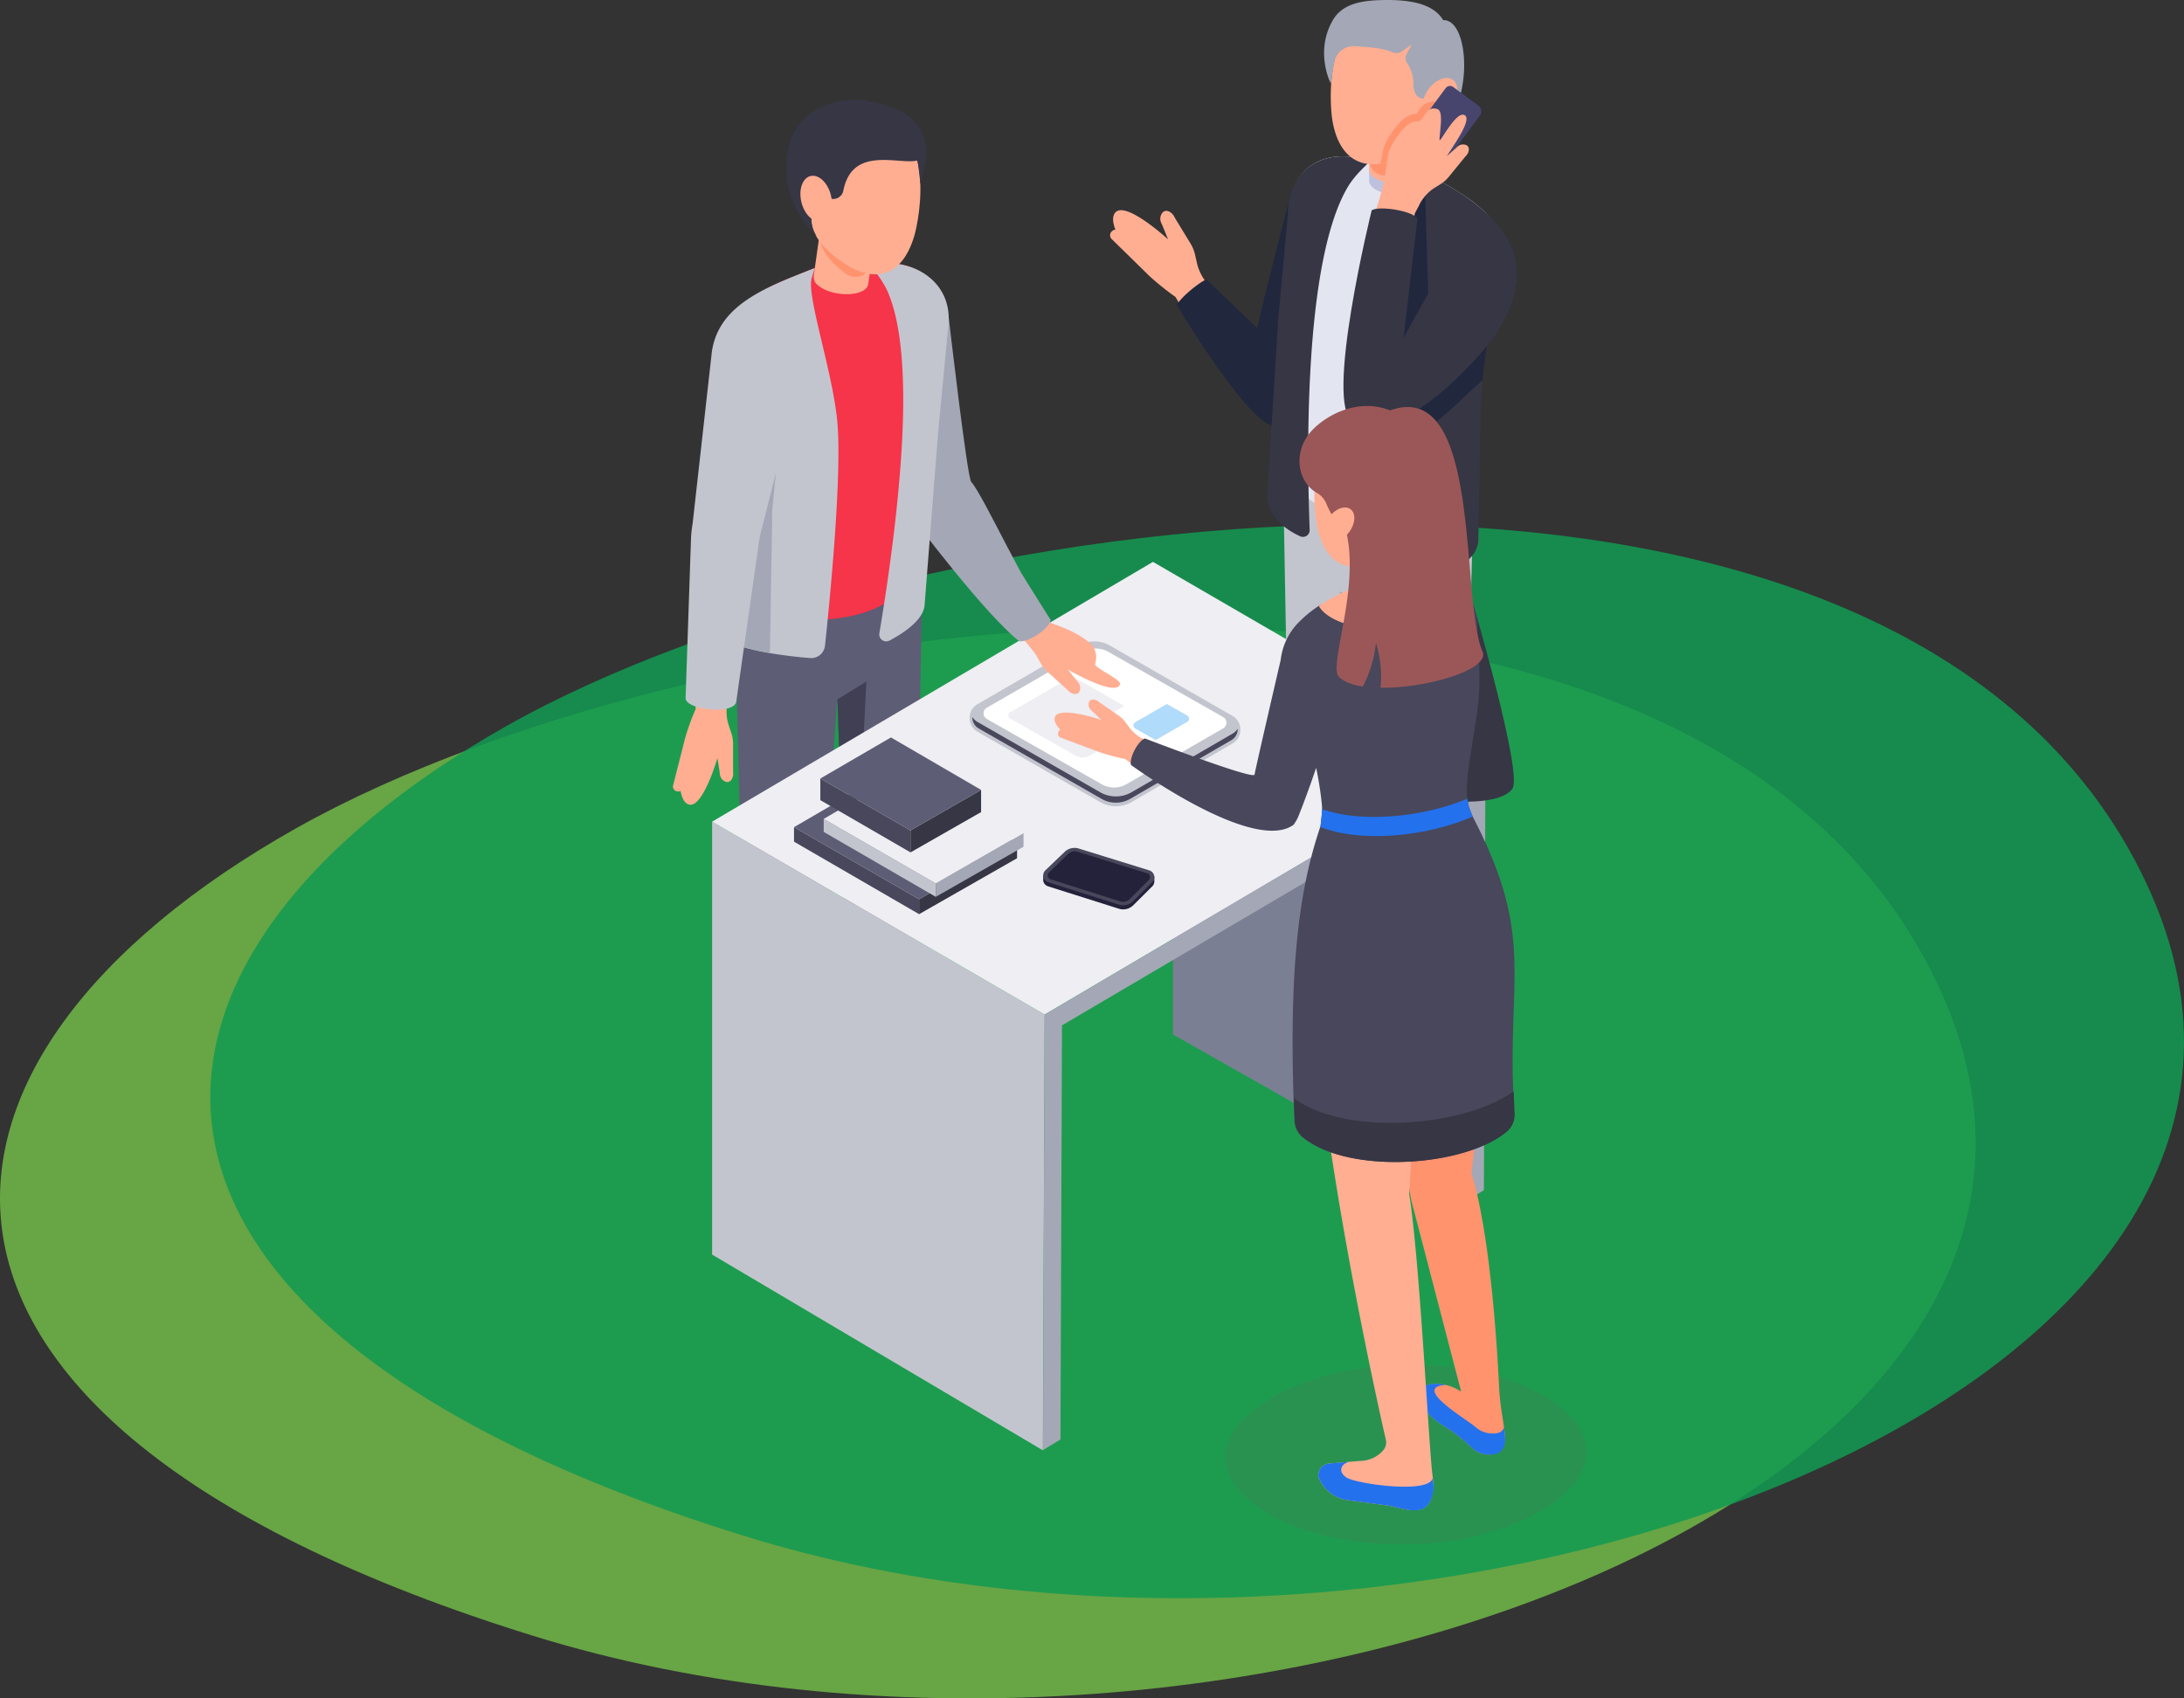 <svg xmlns="http://www.w3.org/2000/svg" width="540" height="420" viewBox="0 0 540 420"><rect x="0" y="0" width="540" height="420" fill="#333333" stroke="none"/><defs><clipPath id="b"><path data-name="Rectangle 12736" fill="none" d="M0 0h225.892v381.957H0z"/></clipPath><clipPath id="c"><path data-name="Rectangle 12733" fill="#457b57" d="M0 0h89.36v44.497H0z"/></clipPath><clipPath id="a"><path d="M0 0h540v420H0z"/></clipPath></defs><g data-name="Group 12704" clip-path="url(#a)"><path data-name="Path 29561" d="M131.582 404.458c168.925 52.483 407.509-34.628 347.428-161.236s-303.891-95.768-405.768-38.415-110.585 147.168 58.34 199.651z" fill="#71b848" opacity=".85"/><path data-name="Path 30049" d="M183.45 379.656c168.756 52.6 407.1-34.7 347.08-161.588s-303.586-95.974-405.361-38.496-110.475 147.49 58.281 200.084z" fill="#119a51" opacity=".85"/><g data-name="Group 11420"><g data-name="Group 11419" clip-path="url(#b)" transform="translate(166.394)"><g data-name="Group 11418"><g data-name="Group 11417" clip-path="url(#b)"><g data-name="Group 11416"><g data-name="Group 11415" opacity=".301" style="mix-blend-mode:multiply;isolation:isolate"><g data-name="Group 11414" clip-path="url(#c)" transform="translate(136.532 337.459)"><path data-name="Path 29972" d="M73.338 38.609a72.593 72.593 0 0 1-27.067 5.843c-15.145.5-29.517-3.051-38.446-9.494C3.961 32.168-.527 27.65.051 21.981.646 16.129 6.618 10.114 16.025 5.89A72.584 72.584 0 0 1 43.092.047c15.143-.5 29.515 3.051 38.444 9.494 3.866 2.792 8.352 7.308 7.774 12.979-.6 5.852-6.567 11.865-15.971 16.089" fill="#457b57"/></g></g></g><path data-name="Path 29973" d="M193.418 264.737c-1.452-4.695-5.126-7.729-8.2-6.776s-3.474 5.281-2.947 10.224a6.608 6.608 0 0 0 1.044 2.452 10.381 10.381 0 0 1 1.266 5.148 14.317 14.317 0 0 0 .656 4.361c.992 3.2 4.189 5.32 6.534 6.486a3.925 3.925 0 0 0 5.287-1.87c1.306-2.777 1.959-6.968.116-10.3-.752-1.362-3.481-8.84-3.753-9.725" fill="#48475b"/><path data-name="Path 29974" d="M161.069 257.091a25.869 25.869 0 0 0-2.615 2.639 17.229 17.229 0 0 1-6.946 3.941c-3.574 1.253-6.464 1.528-8.524.994a2.961 2.961 0 0 1-1.665-4.564 39.365 39.365 0 0 1 6.063-6.283c1.613-1.412 3.117-2.7 4.318-3.725a8.574 8.574 0 0 0 3-5.743 6.077 6.077 0 0 1 .456-2.391c4.366-1.656 10.581-.743 11.7 1.364 0 0 1.236 6.488 1.236 8.09a3.448 3.448 0 0 1-2.19 3.439 19.115 19.115 0 0 0-4.823 2.238" fill="#48475b"/><path data-name="Path 29975" d="M108.5 57.22a1.3 1.3 0 0 1 .9-.425c-.676-1.717-.806-3.154-.15-4.091 2.4-3.428 13.147 6.473 13.147 6.473s-1.177-2.995-1.635-3.967a2.4 2.4 0 0 1 .414-2.785c1.179-.885 2.576.536 2.859 1.351l3.919 6.427a9.4 9.4 0 0 1 1.14 2.816l.442 1.953a12.058 12.058 0 0 0 3.108 5.732s1.223 1.3 3.086 3.271l-6.985 6.9c-2.733-4.387-4.474-7.419-4.474-7.419a67.92 67.92 0 0 1-6.443-5.174l-9.322-9.134a1.307 1.307 0 0 1-.092-1.842z" fill="#ffae92"/><path data-name="Path 29976" d="M198.31 91.959v15.607c0 2.356-3.967 154.651-3.967 154.651 0 3.862-14.6 4.22-14.557-.787l-7.68-111.372-3.016 94.771c.041 4.7-16.218 3.561-15.952-.357l-2.276-126.39a28.832 28.832 0 0 1 .625-6.573z" fill="#c3c5ce"/><path data-name="Path 29977" d="M172.107 150.654l-7.223-4.414 4.422 88.134z" fill="#a4a7b5"/><path data-name="Path 29978" d="M131.89 69.114c-1.4.486-6.013 4.034-7.33 6.307 0 0 20.215 33.708 25.154 29.537 3.413-2.881 15.88-35.188 17.881-47.467a4.006 4.006 0 0 0-.536-3.062 4.156 4.156 0 0 0-2.683-1.89s-11.474-5.364-11.951-3.37c-1.229 5.135-6.983 26.727-7.912 32.028z" fill="#21273d"/><path data-name="Path 29979" d="M152.36 52.84l-.316 61.253c0 5.126 3.836 9.1 9.3 11.809a30.8 30.8 0 0 0 2.918 1.275c13.408 5.126 33.231 3.808 34.58-5.039l1.17-36.343 6-19.868c0-9.644-4.889-14.3-13.053-19.249-.785-.488-1.611-.963-2.456-1.452l-12.462-7.2c-.608-.312-5.3 2.236-5.9 2a16.969 16.969 0 0 0-4.928-1.26c-7.674-.8-14.853 3.655-14.853 14.071" fill="#e3e5f1"/><path data-name="Path 29980" d="M174.874 42.932c3.053 1.125 7.354.843 9.642-.643a2.543 2.543 0 0 0 1.367-2.049c.041 0 .041 4.464.041 4.464a2.708 2.708 0 0 1-1.408 2.051c-2.288 1.486-6.589 1.768-9.642.641-1.768-.641-2.733-1.646-2.733-2.692V40.24c0 1.044.966 2.049 2.733 2.692" fill="#bdc1dd"/><path data-name="Rectangle 12734" fill="#e3e5f1" d="M172.143 19.631h13.781v2.735h-13.781z"/><path data-name="Path 29981" d="M185.924 41.968a2.693 2.693 0 0 1-1.406 2.049c-2.291 1.486-6.591 1.768-9.644.643-1.768-.643-2.731-1.648-2.731-2.692v-19.6h13.781z" fill="#ffae92"/><path data-name="Path 29982" d="M146.931 122.3c0 5.7 5.022 8.89 8.134 10.311a1.65 1.65 0 0 0 2.356-1.541c-.207-6.312-1.26-33.054 1.63-56.122 1.452-11.6 3.895-22.3 7.955-28.966 1.986-3.245 5.259-5.778 4.934-5.837-1.807-.371-2.8-1.022-4.15-1.29a3.253 3.253 0 0 0-.575-.087c-7.676-.8-15.174 3.836-15.174 14.252l-2.355 25.424z" fill="#363645"/><path data-name="Path 29983" d="M175.145 142.783c9.35 1.728 22.8-1.09 23.972-8.762l.569-31.093c.052-2.99.224-5.981.5-8.953.035-.344.07-.673.1-1.02.277-2.8.639-5.582 1.122-8.347a124.924 124.924 0 0 1 3.561-15.226 18.574 18.574 0 0 0 .813-5.322 15.292 15.292 0 0 0-.381-3.439 14.438 14.438 0 0 0-.484-1.7 17.335 17.335 0 0 0-4.235-6.515 22.642 22.642 0 0 0-1.347-1.244 48.4 48.4 0 0 0-6.377-4.49c-.778-.484-1.611-.95-2.458-1.452l-4.577-2.648c.017.1.4 2.644.4 2.644a8.328 8.328 0 0 1-.341 3.025 59.637 59.637 0 0 1-1.935 6 185.824 185.824 0 0 1-1.539 4.01c-2.7 6.948-6.1 15.226-7.622 21.83-.639 2.746-1.192 6.185-1.693 10.006a260.989 260.989 0 0 0-.743 6.5 443.98 443.98 0 0 0-1.107 13.134c-.968 13.689-1.33 26.03-1.33 26.03a6.379 6.379 0 0 0 5.133 7.033" fill="#363645"/><path data-name="Path 29984" d="M172.141 25.003v14.448a3.968 3.968 0 0 0 5.787 3.518c3.914-1.994 7.994-5.521 7.994-9.08v-8.886z" fill="#ff936e"/><path data-name="Path 29985" d="M163.029 29.683c1.469 8.826 6.324 11.579 11.79 10.836a16.608 16.608 0 0 0 4.649-1.347c5.237-2.3 9.23-6.983 11.545-11.824a22.6 22.6 0 0 0 2.212-7.38c1.068-10.195-5.137-17.108-13.586-17.991-19.272-2.02-17.249 23.783-16.61 27.706" fill="#ffae92"/><path data-name="Path 29986" d="M163.197 4.914C165.525.961 170.175.2 174.585.039c7.646-.275 13.406.865 15.851 4.939 7.408-.246 7.7 26.052-4.514 29.663 0 0 5.858-6.031 5.749-13.177-.015-1.02-2.827-.172-4.485.336a4.334 4.334 0 0 0-.477 1.822c-.122 1.177-3.563 1.482-3.631-2.685a9.07 9.07 0 0 0-1.521-5.29 2.1 2.1 0 0 1-.192-2.251l1.327-2.419-2.467 1.723a2.344 2.344 0 0 1-2.241.242c-2.883-1.192-6.475-1.3-9.357-1.515a4.829 4.829 0 0 0-5.03 3.651c-.248 1-.955 5.586-.955 5.586s-4.063-7.9.554-15.745" fill="#a4a7b5"/><path data-name="Path 29987" d="M186.754 22.132c-1.746 2.463-1.866 5.381-.266 6.515s4.315.057 6.061-2.406 1.866-5.381.264-6.517-4.313-.054-6.059 2.408" fill="#ffae92"/><path data-name="Path 29988" d="M174.817 40.519a16.628 16.628 0 0 0 4.649-1.347c5.237-2.3 9.23-6.983 11.545-11.824a2.384 2.384 0 0 0-1.659-2 4.079 4.079 0 0 0-1.4-.242 4.51 4.51 0 0 0-3.751 2.522 3.116 3.116 0 0 1-.347.5c-1.883.017-3.751 1.332-5.686 4.01a42.049 42.049 0 0 0-1.21 1.816 11.206 11.206 0 0 0-1.589 4.372 9.387 9.387 0 0 1-.4 1.711l-.155.484" fill="#ff936e"/><path data-name="Path 29989" d="M191.067 21.784c-2.118 2.807-7.744 10.553-10.1 13.8a1.762 1.762 0 0 0 .427 2.482l6.292 4.355a1.343 1.343 0 0 0 1.846-.307l9.973-13.541a1.764 1.764 0 0 0-.373-2.465l-6.207-4.586a1.337 1.337 0 0 0-1.863.264" fill="#47456d"/><path data-name="Path 29990" d="M171.343 109.72c9.592 4.13 20.274-8.106 28.309-15.243.172-.155.347-.312.536-.5a121.72 121.72 0 0 1 1.227-9.367c.052-.329.1-.639.172-.968l-29.448 16.174a712.498 712.498 0 0 0-.8 9.9" fill="#21273d"/><path data-name="Path 29991" d="M173.191 90.088a57.092 57.092 0 0 0 .881 7.968l12.739-22.78-.83-27.039c-.841 1.351-1.935 1.587-2.783 3.9-.466 1.262-1.606 5.011-2.16 6.41a161.748 161.748 0 0 0-6.153 21.533c-.639 2.746-1.192 6.188-1.693 10.006" fill="#21273d"/><path data-name="Path 29992" d="M176.648 39.205a9.174 9.174 0 0 1 1.416-3.889c.364-.588.778-1.227 1.21-1.816 1.419-1.988 3.13-3.611 4.753-3.474 1.746.174 1.9-4.078 5-3.04 1.589.534.519 5.634.5 7.6 0 1.14 4.267-7.691 6.342-6.015 1.406 1.142-1.979 6.137-4.544 10.05.438-.377 1.268-1.1 1.9-1.669.192-.177.366-.333.508-.462.033-.031.065-.063.1-.1a2.059 2.059 0 0 1 2.419-.46c1.064.7.3 2.258-.3 2.735l-4.137 5.074a8.365 8.365 0 0 1-2.001 1.777l-1.48.922a10.416 10.416 0 0 0-3.8 4.23s-.159.318-.46.891c-.159.27-.336.636-.558 1.051a1.649 1.649 0 0 0-.109.338 7 7 0 0 0-.192 1.245l-.414-.1-3.821-.9-5.183-1.244a58.249 58.249 0 0 0 2.851-12.737" fill="#ffae92"/><path data-name="Path 29993" d="M168.192 104.322C180.587 110.8 200.823 86.631 203.21 83c8.291-12.606 6.935-22.266-2.519-30.589-2.223-2.11-20.051 31.23-20.051 31.23l3.407-29.4c-.423-1.992-9.394-3.472-11.288-2.234 0 0-11.965 48.448-4.566 52.314" fill="#363645"/><path data-name="Path 29994" d="M.97 195.68a1.2 1.2 0 0 0 .915-.1c.29 1.678.876 2.873 1.842 3.3 3.531 1.554 7.256-11.4 7.256-11.4s.508 2.923.615 3.908a2.2 2.2 0 0 0 1.661 2c1.353.133 1.772-1.659 1.606-2.437v-6.94a8.653 8.653 0 0 0-.449-2.768l-.588-1.75a11.1 11.1 0 0 1-.3-6.007s.338-1.613.863-4.056l-8.809-2.099c-.05 4.767.031 7.99.031 7.99a62.843 62.843 0 0 0-2.6 7.168L.05 194.156a1.205 1.205 0 0 0 .809 1.5z" fill="#ffae92"/><path data-name="Path 29995" d="M57.157 78.551l11.028-.017s4.555 39.532 5.553 40.621c3.012 3.278 14 27.706 19.633 34.144l-7.659 5.312c-7.915-5.961-25.684-29.275-28.736-33.71-2.6-3.773-5.954-42.18-5.954-42.18.233-1.336 4.806-4.446 6.135-4.174" fill="#a4a7b5"/><path data-name="Path 29996" d="M19.598 285.971c1.432-4.627 5.05-7.617 8.086-6.678s3.422 5.2 2.9 10.076a6.549 6.549 0 0 1-1.029 2.415 10.224 10.224 0 0 0-1.249 5.076 14.083 14.083 0 0 1-.647 4.3c-.976 3.158-4.126 5.246-6.438 6.392a3.87 3.87 0 0 1-5.211-1.842c-1.286-2.735-1.929-6.868-.113-10.152.741-1.343 3.428-8.711 3.7-9.583" fill="#363645"/><path data-name="Path 29997" d="M51.15 278.742a25.142 25.142 0 0 1 2.578 2.6 16.985 16.985 0 0 0 6.846 3.882c3.52 1.236 6.371 1.5 8.4.979a2.918 2.918 0 0 0 1.641-4.5 38.752 38.752 0 0 0-5.976-6.192 399.252 399.252 0 0 0-4.257-3.672 8.453 8.453 0 0 1-2.953-5.658 5.9 5.9 0 0 0-.449-2.356c-4.3-1.632-10.427-.734-11.523 1.345 0 0-1.221 6.392-1.221 7.97a3.405 3.405 0 0 0 2.16 3.391 18.76 18.76 0 0 1 4.753 2.206" fill="#363645"/><path data-name="Path 29998" d="M14.707 114.796v15.459c0 2.334 3.93 151.468 3.93 151.468 0 3.827 14.465 4.18 14.417-.778l7.609-108.6 2.988 92.16c-.041 4.658 16.063 3.529 15.8-.353l2.255-123.481a28.668 28.668 0 0 0-.621-6.512z" fill="#5d5d75"/><path data-name="Path 29999" d="M40.662 172.934l7.153-4.376-4.379 87.3z" fill="#403f54"/><path data-name="Path 30000" d="M12.103 86.358l3.119 20.324-3.906 35.8c.146 13.478 44.569 15.81 47.007-1.369l8.499-59.888c1.452-10.213-5.25-15.8-12.885-16.093a16.657 16.657 0 0 0-5.011.556c-.628.148-4.873-3.012-5.512-2.79l-13.212 5.325c-.9.371-1.781.719-2.624 1.079-8.683 3.718-14.132 7.6-15.474 17.057" fill="#f6344a"/><path data-name="Path 30001" d="M51.391 48.361l-3.113 21.908c-.144 1.024-1.231 1.874-3.053 2.258-3.152.678-7.327-.2-9.367-1.972a2.522 2.522 0 0 1-1.055-2.2c-.039 0 3.073-21.913 3.073-21.913z" fill="#ffae92"/><path data-name="Path 30002" d="M62.194 149.875c-.519 3.659-5.377 6.8-8.674 8.537a1.721 1.721 0 0 1-2.489-1.82c1.676-9.938 5.54-34.654 5.874-54.84.192-11.58-.715-22.41-3.768-29.515-1.5-3.457-4.352-6.4-4.026-6.41 1.824-.113 2.888-.612 4.248-.687a3.411 3.411 0 0 1 .582-.011c7.637.287 15.523 5.905 14.073 16.114l-2.415 25.241z" fill="#c3c5ce"/><path data-name="Path 30003" d="M9.609 87.041l.551 1.89 5.056 17.752-5.278 42.913-.551 4.5a3.818 3.818 0 0 0 1.338 2.712c2.441 2.317 7.909 3.788 13.247 4.7 3.718.645 7.375 1.018 9.9 1.225a3.441 3.441 0 0 0 3.716-3.058c1.092-10.213 4.228-41.552 3.073-55.117-1.079-12.4-7.67-31.343-6.364-35.755l.732-2.456c.031-.1-4.832 1.868-4.832 1.868-.9.36-1.77.711-2.624 1.079-8.693 3.719-16.621 8.288-17.964 17.747" fill="#c3c5ce"/><path data-name="Path 30004" d="M15.208 106.715l-5.272 42.879.787 7.218c2.441 2.315 7.909 3.788 13.249 4.7l.545-32.422a27.26 27.26 0 0 1 .12-3.9c.272-2.661 1.018-10.237 1.7-17.316z" fill="#a4a7b5"/><path data-name="Path 30005" d="M29.227 101.523c-1.162 5.333-6.209 25.038-7.382 29.639a26.6 26.6 0 0 0-.719 3.84l-5.475 38.451c-.368 3.413-12.687 2.145-12.528-.874l1.338-39.5a29.155 29.155 0 0 1 .4-3.618L9.609 87.04z" fill="#c3c5ce"/><path data-name="Path 30006" d="M51.022 50.948l-2.011 14.169a3.929 3.929 0 0 1-6.164 2.642c-3.561-2.5-7.072-6.525-6.578-10.015l1.234-8.711z" fill="#ff936e"/><path data-name="Path 30007" d="M59.681 58.289c-3.2 10.858-10.407 11.211-16.771 7.214-4.03-2.53-8.635-6.658-8.725-11.039-.074-3.581-1.983-6.713-1.907-9.592.272-10.159 7.029-16.144 15.158-15.926 18.521.495 13.352 25.581 12.244 29.343" fill="#ffae92"/><path data-name="Path 30008" d="M30.339 32.058c3.193-5.425 11.822-10.03 23.739-5.534a23.5 23.5 0 0 1 2.4 1.061 11.357 11.357 0 0 1 5.928 12.508 43.023 43.023 0 0 1-1.24 5.433s-.349-4.028-.745-5.841c-4.455 1.153-16.093-3.8-18.295 7.456a2.537 2.537 0 0 1-3.522 1.844 4.914 4.914 0 0 1-2.132-1.521c-.9-1.462-2.567-1.9-2.853-.928-.8 2.7.6 5.436.628 7.541a7.609 7.609 0 0 0 1.332 4.4c-8.759-8.574-9.13-19.818-5.242-26.422" fill="#363645"/><path data-name="Path 30009" d="M39.032 48.215c.778 3.088-.218 6-2.225 6.508s-4.263-1.591-5.039-4.679.218-6 2.223-6.508 4.263 1.591 5.041 4.679" fill="#ffae92"/><path data-name="Path 30010" d="M9.675 203.195v107.05l81.788 48.411.436-107.756z" fill="#c3c5ce"/><path data-name="Path 30011" d="M123.634 185.15v70.672l72.568 41.127.423-107.77z" fill="#7b7f93"/><path data-name="Path 30012" d="M200.893 186.647l-82.213-47.7L9.675 203.194l82.224 47.7z" fill="#eeeef3"/><path data-name="Path 30013" d="M119.022 216.773l-.314.192a1.73 1.73 0 0 0-.952-.715l-17.467-5.408a3.531 3.531 0 0 0-3.444.837l-4.756 4.553a1.93 1.93 0 0 0-.207.259h-.34v1.3a1.766 1.766 0 0 0 1.253 1.408l17.493 5.534a3.535 3.535 0 0 0 3.522-.874l4.688-4.662a1.778 1.778 0 0 0 .521-1.133z" fill="#23223a"/><path data-name="Path 30014" d="M92.092 215.212l4.751-4.551a3.531 3.531 0 0 1 3.444-.839l17.464 5.41a1.764 1.764 0 0 1 .745 2.944l-4.686 4.662a3.533 3.533 0 0 1-3.522.876l-17.49-5.541a1.766 1.766 0 0 1-.706-2.964" fill="#48475b"/><path data-name="Path 30015" d="M111.313 223.032a2.236 2.236 0 0 1-.656-.1l-17.268-5.473a1.036 1.036 0 0 1-.405-1.735l4.764-4.59a2.234 2.234 0 0 1 2.188-.53l17.331 5.355a.983.983 0 0 1 .405 1.635l-4.777 4.782a2.231 2.231 0 0 1-1.582.654" fill="#23223a"/><path data-name="Path 30016" d="M140.288 180.567a3.851 3.851 0 0 0-1.94-3.526l-30.29-17.388a7.814 7.814 0 0 0-7.783 0l-24.98 14.486a3.879 3.879 0 0 0-1.942 3.638 3.828 3.828 0 0 0 1.946 3.186l30.315 17.376a7.782 7.782 0 0 0 7.783 0l24.953-14.476a3.846 3.846 0 0 0 1.927-3.064z" fill="#c3c5ce"/><path data-name="Path 30017" d="M138.352 181.432l-24.955 14.48a7.814 7.814 0 0 1-7.783 0l-30.315-17.381a3.88 3.88 0 0 1-1.29-1.212l.011.179a3.176 3.176 0 0 0 1.608 2.663l30.31 17.375a7.122 7.122 0 0 0 7.131 0l24.954-14.475a3.181 3.181 0 0 0 1.6-2.548s.013-.224.009-.288a3.827 3.827 0 0 1-1.28 1.207" fill="#48475b"/><path data-name="Path 30018" d="M77.598 175.033l23.9-13.807a6.175 6.175 0 0 1 6.175 0l26.577 15.093 1.8 1.029a1.587 1.587 0 0 1 0 2.746l-23.907 13.81a6.175 6.175 0 0 1-6.175 0l-28.37-16.125a1.565 1.565 0 0 1-.752-1.009 1.582 1.582 0 0 1 .752-1.737" fill="#dadae2"/><path data-name="Path 30019" d="M76.849 176.77a1.561 1.561 0 0 0 .75 1.009l28.368 16.126a6.182 6.182 0 0 0 6.175 0l23.9-13.807a1.585 1.585 0 0 0 0-2.746l-1.8-1.029-26.566-15.097a6.182 6.182 0 0 0-6.175 0l-23.9 13.807a1.58 1.58 0 0 0-.75 1.737" fill="#fff"/><path data-name="Path 30020" d="M103.387 180.079a.9.9 0 0 1 .427-.989l7.811-4.512-11.12-6.316a3.517 3.517 0 0 0-3.516 0l-13.609 7.861a.9.9 0 0 0-.427.99.888.888 0 0 0 .427.575l16.154 9.178a3.517 3.517 0 0 0 3.516 0l5.8-3.35-5.037-2.862a.888.888 0 0 1-.427-.575" fill="#eeeef3"/><path data-name="Path 30021" d="M127.15 176.949l-1.027-.586-4.009-2.278-7.811 4.512a.894.894 0 0 0-.425.989.878.878 0 0 0 .425.575l5.039 2.862 7.808-4.512a.9.9 0 0 0 0-1.563" fill="#b1dbfa"/><path data-name="Path 30022" d="M91.899 250.898l-.4 107.7 4.307-2.633.381-102.4 100.392-59.1-.381 102.486 4.307-2.631.386-107.669z" fill="#a4a7b5"/><path data-name="Path 30023" d="M104.555 163.357l-.187 1.059c1.024 1.319 6.554 3.749 6.17 4.828-1.133 3.189-12.868-3.657-12.868-3.657s1.785 2.3 2.428 3.025a2.165 2.165 0 0 1 .351 2.522c-.8 1.07-2.373.192-2.827-.442l-5.037-4.582a8.552 8.552 0 0 1-1.709-2.153l-.881-1.582c-.974-1.75-3.751-4.616-4.6-5.758l5.808-4.337a7.374 7.374 0 0 0 3.023 2.084 35.213 35.213 0 0 1 5.087 2.146s3.884 2.064 4.594 3.5a4.667 4.667 0 0 1 .645 3.346" fill="#ffae92"/><path data-name="Path 30024" d="M83.499 156.738l2.214 1.875c2.328.111 7.282-3.012 7.659-5.311l-7.129-11.365z" fill="#a4a7b5"/><path data-name="Path 30025" d="M119.29 184.037l-3.858 6.257a145.941 145.941 0 0 1-3.651-2.594 56.127 56.127 0 0 1-6.285-1.681l-9.609-3.6a1.034 1.034 0 0 1-.639-1.3 1.125 1.125 0 0 1 .536-.684c-1.029-1.029-1.58-2.012-1.4-2.905.641-3.217 11.514.493 11.514.493s-1.8-1.789-2.443-2.339a1.869 1.869 0 0 1-.58-2.132c.567-1.013 2.027-.432 2.487.059l4.858 3.383a7.325 7.325 0 0 1 1.713 1.669l.937 1.264a9.592 9.592 0 0 0 4.067 3.13s.894.388 2.354.983" fill="#ffae92"/><path data-name="Path 30026" d="M180.009 261.241l1.8 29.968a34.181 34.181 0 0 0 1.356 7.975l11.715 44.948a12.011 12.011 0 0 0-4.743-1.837c-.512-.024-.979-.05-1.456-.05h-.828a3.292 3.292 0 0 0-3.045 2.232 5.669 5.669 0 0 0-.124.578s0 3.311 4.063 6.294c.575.427 1.353.952 2.182 1.48a41.115 41.115 0 0 1 6.421 5.017 6.153 6.153 0 0 0 4.012 1.855 4.16 4.16 0 0 0 4.363-4.413c-.026-.251-.05-.7-.1-1.155l-.076-.6c-.024-.251-.05-.4-.074-.575-.15-1.029-.316-2.184-.493-3.261a59.944 59.944 0 0 1-.752-7.323c-.525-10.634-2.256-37.468-6.8-52.314l3.659-31.1z" fill="#ff936e"/><path data-name="Path 30027" d="M184.68 345.056s0 3.313 4.063 6.3c.578.427 1.353.952 2.182 1.48a41.231 41.231 0 0 1 6.421 5.015 6.149 6.149 0 0 0 4.012 1.857c2.482.124 4.671-.669 4.363-4.413-.024-.253-.05-.7-.1-1.157-.026-.2-.05-.4-.074-.6-.05-.272-.05-.423-.076-.575-.3 1.253-1.691 1.582-2.77 1.53a6.282 6.282 0 0 1-4.169-1.5c-1.981-1.881-16.191-9.991-7.4-10.523l-1.033-.17c-4.219-.5-4.865.9-5.292 2.182-.048.2-.1.4-.124.575" fill="#2471ed"/><path data-name="Path 30028" d="M186.924 371.748c-2.005 3.006-6.421 1.308-9.923.589l-10.451-1.4a9.1 9.1 0 0 1-6.972-5.75 2.984 2.984 0 0 1 2.439-3.267l7.966-.652a7.69 7.69 0 0 0 5.595-2.57 3.028 3.028 0 0 0 .673-2.7c-2.633-11.519-11.625-52.89-16-89.12l23.563-1.133-1.787 29.526c2.635 16.091 4.989 65.274 5.837 70a10.5 10.5 0 0 1-.935 6.473" fill="#ffae92"/><path data-name="Path 30029" d="M162.017 361.923l5.107-.421c-2.036.569-2.713 2.428-.66 3.847 2.341 1.617 21.326 4.289 21.4-.074.092.861.133 1.545.153 1.887a7.7 7.7 0 0 1-1.09 4.586c-1.97 3.1-6.425 1.3-9.923.589l-10.453-1.4a9.066 9.066 0 0 1-6.97-5.75 2.977 2.977 0 0 1 2.437-3.267" fill="#2471ed"/><path data-name="Path 30030" d="M163.944 193.522s37.644 9.533 43.592 1.547c2.661-3.572-9.537-45.218-9.537-45.218l-2.251-2.127-9.753 2.047c-1.3.266-3-1.8-3-1.8 1.205 5.242 7.624 30.8 9.143 36.8.238.931-28.063.848-28.063.848 2.1.745 1.957 7.162-.131 7.9" fill="#363645"/><path data-name="Path 30031" d="M157.29 193.012l.039.29.1.878.109-.565a2.169 2.169 0 0 1-.253-.6" fill="#433083"/><path data-name="Path 30032" d="M207.634 265.382c0 1.112.218 6.669.349 9.96a5.479 5.479 0 0 1-1.787 4.4c-10.353 8.849-39.253 10.81-50.586 1.438a5.551 5.551 0 0 1-1.962-4.1c-.065-1.656-.153-3.836-.2-5.187-1.046-32.518 1.329-51.436 6.321-66.584.087-.283.174-.545.283-.806a.4.4 0 0 1 .044-.153c.174-1.286.305-2.55.371-3.662a5.719 5.719 0 0 0 .022-.588v-.436c0-.174-.022-.327-.022-.458a86.129 86.129 0 0 0-1.438-9.328s-1.438 4.272-2.9 8.13c-.414 1.133-.85 2.223-1.221 3.16a10.188 10.188 0 0 1-1.46 2.79c-9.982 7.28-40.212-14.8-40.212-14.8-.414-1.787 1.722-5.928 3.465-6.538 0 0 26.851 10.309 27.091 8.936.632-3.226 6.473-28.377 6.473-28.377a15.761 15.761 0 0 1 4.054-8.871 29.617 29.617 0 0 1 5.318-4.446c2.047-1.414 4.714.148 6.959-.876 4.012-1.785 10.019-7.388 10.019-7.388.61-.327 1.177 1.872 1.809 1.611 1.09-.456 2.4-1.262 3.616-1.741a7.184 7.184 0 0 1 1.266-.366c7.868-1.024 15.692 3.574 15.605 14.995l.414 8.151a64.78 64.78 0 0 1-1.024 15.213c-.588 4.86-2.005 11.115-2.005 15.954v.262a12.056 12.056 0 0 0 .131 1.831 2.148 2.148 0 0 0 .044.371 7.815 7.815 0 0 0 .676 2.528 13.049 13.049 0 0 0 .588 1.5c.044.087.087.2.131.283 14.036 27.069 9.394 37.531 9.764 63.184" fill="#48475b"/><path data-name="Path 30033" d="M153.541 271.58c0 .109 0 .209.009.318.044 1.351.131 3.531.2 5.187a5.551 5.551 0 0 0 1.962 4.1c11.333 9.372 40.233 7.41 50.586-1.438a5.479 5.479 0 0 0 1.787-4.4c-.063-1.554-.144-3.6-.211-5.462-12.432 8.921-41.8 11.1-54.328 1.7" fill="#363645"/><path data-name="Path 30034" d="M197.739 201.915c-11.094 4.9-27.462 6.626-37.684 2.594a.4.4 0 0 1 .044-.153c.174-1.286.305-2.55.371-3.662a5.718 5.718 0 0 0 .022-.588c10 3.509 25.195 1.918 35.94-2.594a2.148 2.148 0 0 0 .044.371 7.815 7.815 0 0 0 .676 2.528 13.049 13.049 0 0 0 .588 1.5" fill="#2471ed"/><path data-name="Path 30035" d="M188.487 147.717c0 4.18-6.576 7.578-14.7 7.578-6.685 0-12.3-2.288-14.108-5.447a42.035 42.035 0 0 1 6.443-3.546c4.006-1.809 10.494-4.7 10.494-4.7.61-.327 1.177 1.872 1.809 1.611 1.088-.456 2.4-1.262 3.616-1.741 3.9 1.371 6.443 3.653 6.443 6.244" fill="#ffae92"/><path data-name="Path 30036" d="M159.427 130.957c2.4 10.028 9.152 10.751 15.355 7.484 6.916-3.642 10.937-12.061 11.142-18.118.312-9.23-5.7-15.036-13.352-15.3-17.431-.583-13.974 22.46-13.145 25.934" fill="#ffae92"/><path data-name="Path 30037" d="M181.823 125.386v20.108c0 .939-.867 1.844-2.459 2.424-2.751 1.011-6.619.758-8.681-.58a2.29 2.29 0 0 1-1.229-1.844c-.037 0-.037-20.108-.037-20.108z" fill="#ffae92"/><path data-name="Path 30038" d="M174.948 170.08a27.337 27.337 0 0 0 .113-3.842 28.228 28.228 0 0 0-1.255-7.286 29.445 29.445 0 0 1-1.6 7.077 25.756 25.756 0 0 1-1.654 3.747c-2.567-.4-4.642-1.16-5.878-2.378-2.683-2.644 4.965-21.056 1.94-35.247a23.507 23.507 0 0 1-5-7.439 5.578 5.578 0 0 0-2.3-2.757c-.248-.153-.495-.305-.724-.458-4.2-2.966-4.945-9.263-1.521-13.942 2.947-4.02 11.562-9.512 20.237-6.068 22.865-8.219 17.272 46.907 22.865 59.653 1.94 4.413-13.753 9.093-25.223 8.94" fill="#9b5757"/><path data-name="Path 30039" d="M162.183 127.89c-1.589 2.114-1.763 4.664-.388 5.7s3.773.155 5.362-1.959 1.761-4.664.388-5.7-3.773-.153-5.362 1.962" fill="#ffae92"/><path data-name="Path 30040" d="M29.929 204.548v3.594l30.931 17.924v-3.688z" fill="#48475b"/><path data-name="Path 30041" d="M85.078 208.46v3.775L60.86 226.066v-3.688z" fill="#363645"/><path data-name="Path 30042" d="M85.079 208.46l-30.927-18.007-24.223 14.095 30.931 17.83z" fill="#5d5d75"/><path data-name="Path 30043" d="M37.272 202.508v3.219l27.71 16.056v-3.3z" fill="#c3c5ce"/><path data-name="Path 30044" d="M86.675 206.011v3.378l-21.694 12.393v-3.3z" fill="#a4a7b5"/><path data-name="Path 30045" d="M86.671 206.011l-27.7-16.131-21.7 12.626 27.71 15.972z" fill="#eeeef3"/><path data-name="Path 30046" d="M36.437 192.52v5.353l22.294 12.915v-5.42z" fill="#48475b"/><path data-name="Path 30047" d="M76.184 195.339v5.484l-17.456 9.969v-5.423z" fill="#363645"/><path data-name="Path 30048" d="M76.187 195.34l-22.29-12.977-17.46 10.156 22.294 12.85z" fill="#5d5d75"/></g></g></g></g></g></svg>